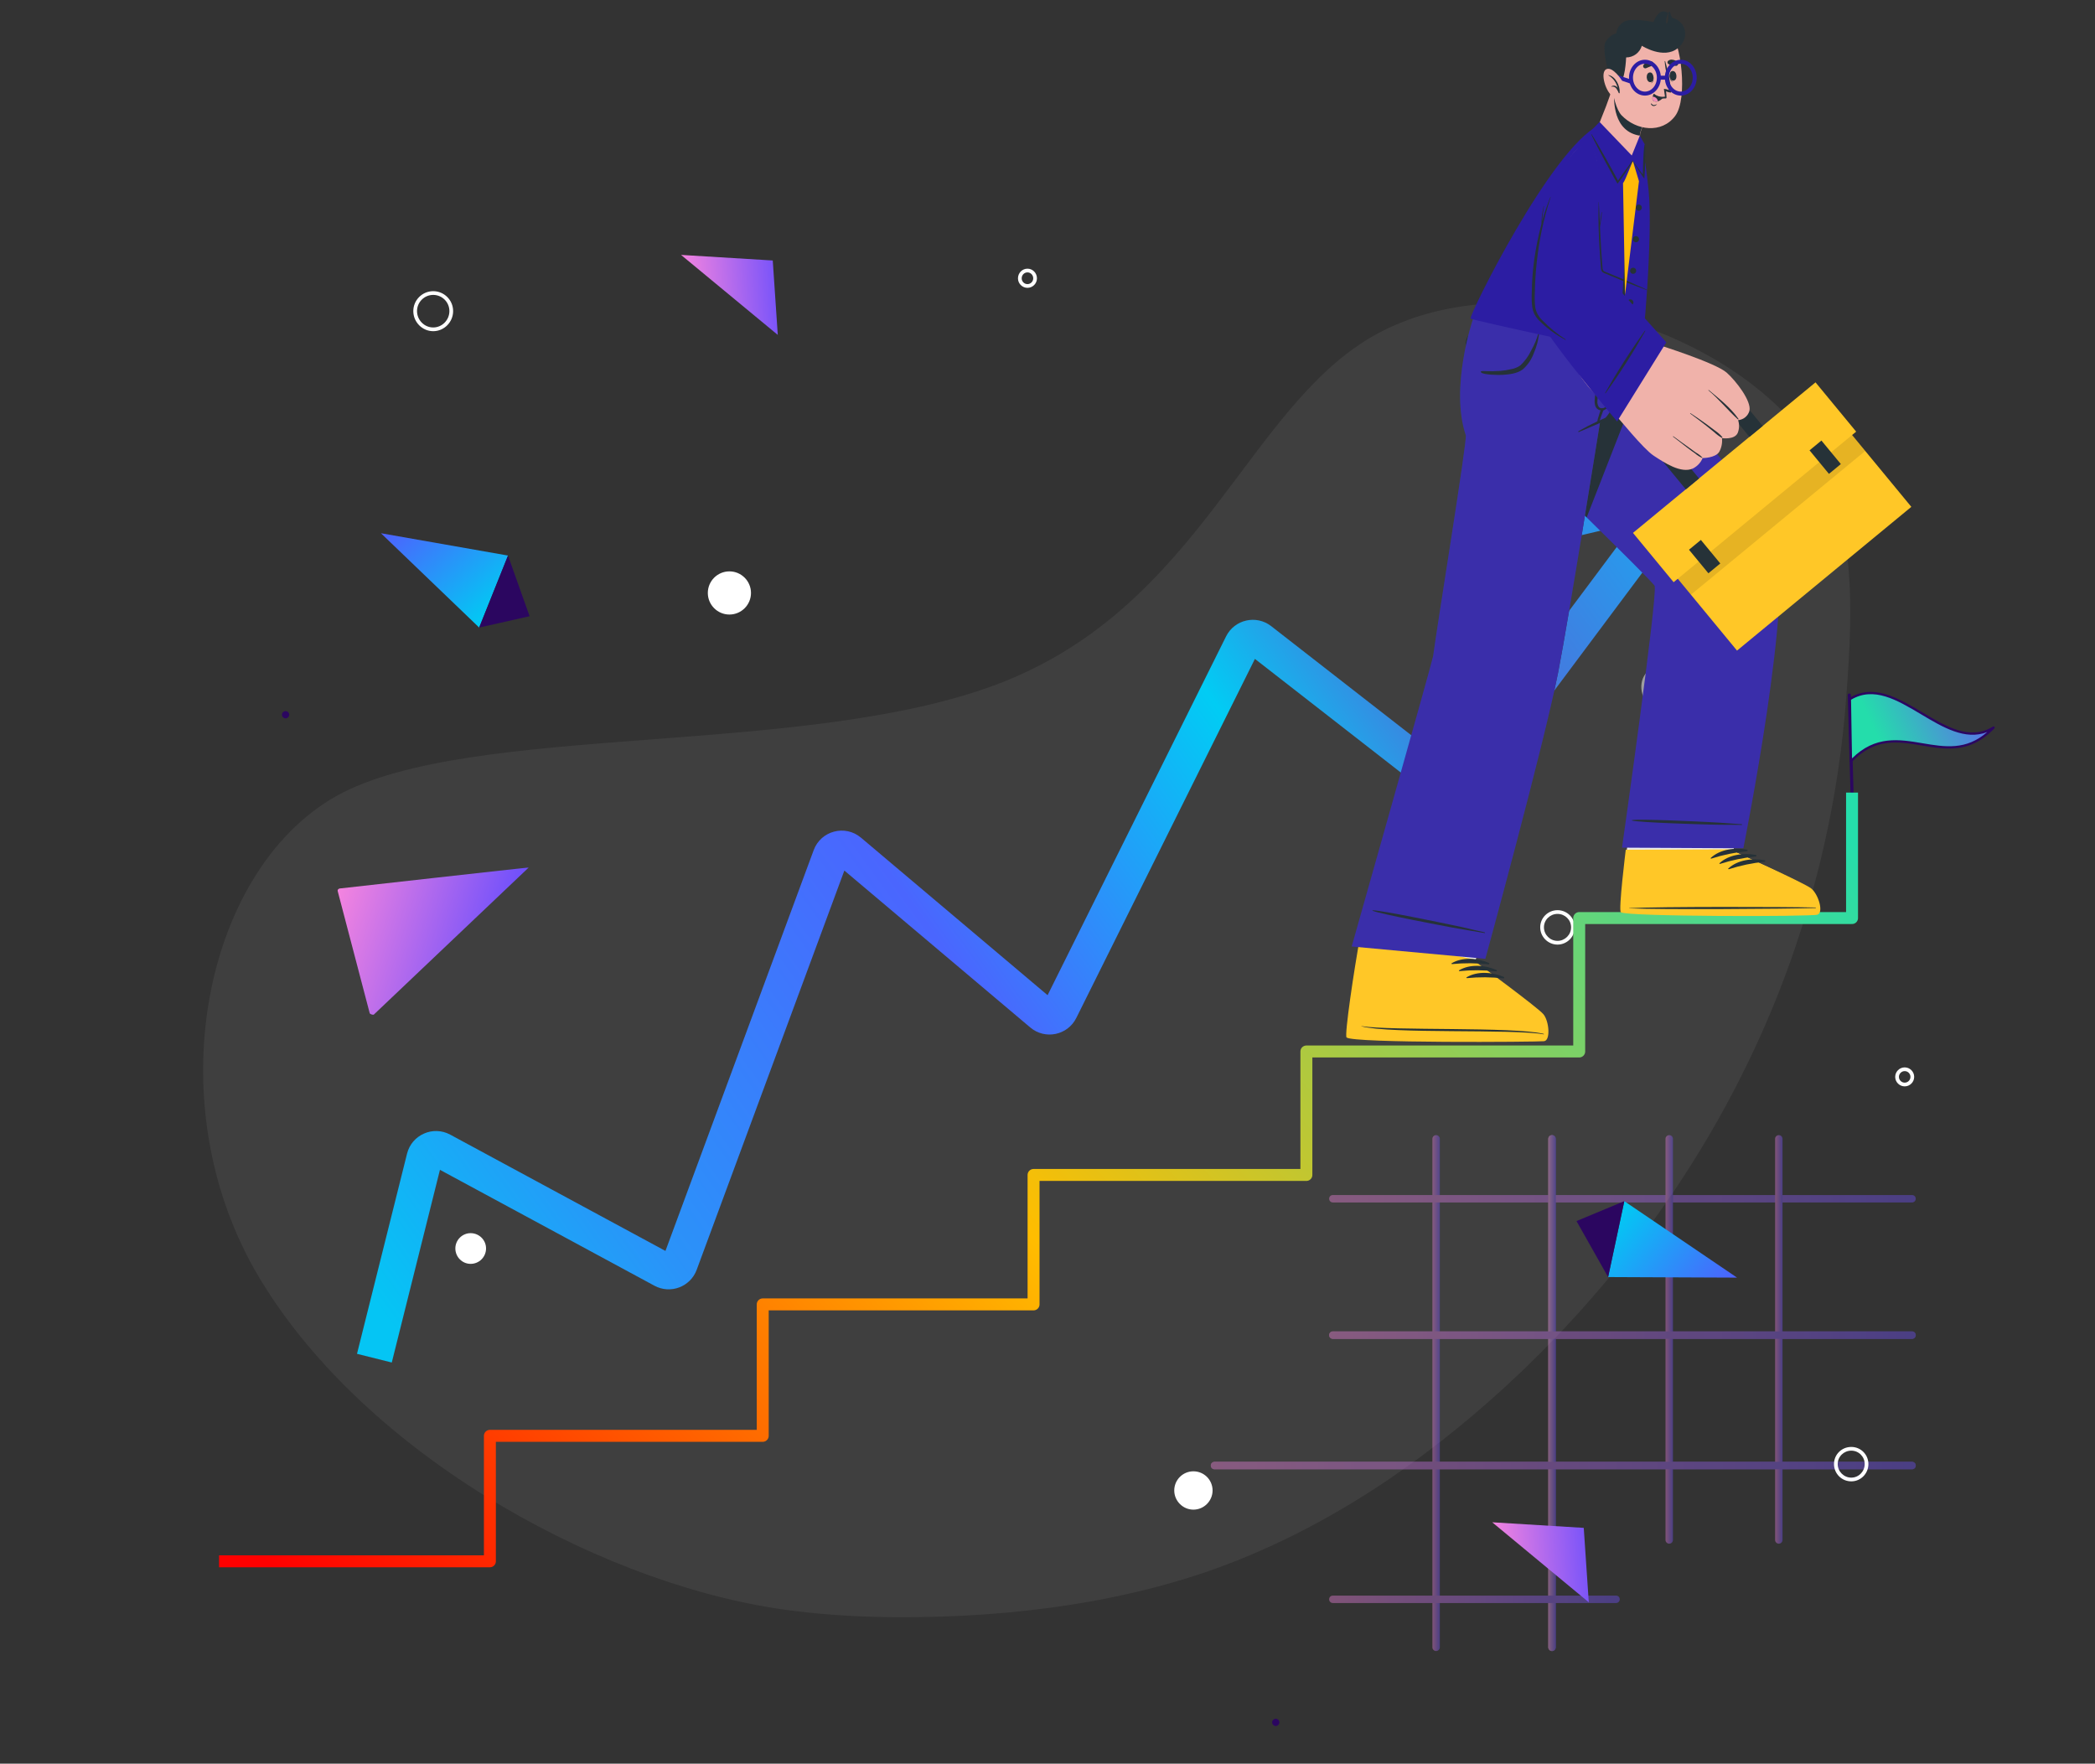 <svg width="392" height="330" viewBox="0 0 392 330" fill="none" xmlns="http://www.w3.org/2000/svg">
<rect x="0" y="0" width="392" height="330" fill="#333333" stroke="none"/>
<path d="M346.026 130.048L346.927 180.187L346.026 130.048Z" fill="#F9F8F6"/>
<path d="M347.132 162.507C347.081 162.558 347.019 162.599 346.938 162.599C346.774 162.599 346.641 162.486 346.641 162.322L345.74 130.049C345.73 129.895 345.863 129.762 346.026 129.762C346.19 129.762 346.313 129.885 346.313 130.049L347.214 162.302C347.214 162.384 347.183 162.456 347.132 162.507Z" fill="#2B0660"/>
<path d="M346.231 136.62C346.197 134.675 346.163 132.737 346.129 130.806C354.953 125.38 364.176 141.564 373.021 136.139C364.248 145.444 355.096 133.119 346.334 142.434C346.3 140.489 346.266 138.551 346.231 136.62Z" fill="url(#paint0_linear_315_34726)"/>
<path style="mix-blend-mode:overlay" d="M346.508 135.218C346.487 134.188 346.47 133.154 346.457 132.116C351.166 129.23 356.089 137.859 360.798 134.973C356.13 139.927 351.237 133.355 346.559 138.32C346.545 137.283 346.528 136.249 346.508 135.218Z" fill="url(#paint1_linear_315_34726)"/>
<path d="M346.231 136.62C346.197 134.675 346.163 132.737 346.129 130.806C354.953 125.38 364.176 141.564 373.021 136.139C364.248 145.444 355.096 133.119 346.334 142.434C346.3 140.489 346.266 138.551 346.231 136.62Z" fill="url(#paint2_linear_315_34726)"/>
<path fill-rule="evenodd" clip-rule="evenodd" d="M372.846 136.62C368.486 140.981 363.992 140.233 359.631 139.496C355.096 138.729 350.787 138.022 346.497 142.578C346.426 142.649 346.334 142.66 346.262 142.629C346.17 142.598 346.119 142.526 346.119 142.424L345.904 130.806C345.914 130.734 345.945 130.662 346.006 130.621C350.541 127.847 355.188 130.611 359.682 133.283C364.258 136.016 368.598 138.596 372.898 135.955C373 135.893 373.113 135.924 373.184 135.996C373.256 136.088 373.246 136.2 373.174 136.292C373.065 136.402 372.956 136.511 372.846 136.62ZM346.538 141.902C350.899 137.582 355.373 138.329 359.713 139.066C363.9 139.773 367.882 140.438 371.843 136.968C367.728 138.585 363.531 136.088 359.457 133.651C354.912 130.949 350.613 128.39 346.354 130.928L346.446 136.61L346.538 141.902Z" fill="#2B0660"/>
<path d="M62.872 148.979C88.166 134.874 151.75 142.031 188.019 127.472C224.496 112.843 233.45 76.568 256.619 63.056C279.788 49.58 316.858 58.797 334.905 78.349C347.971 92.454 346.751 113.472 345.427 130.824C344.069 148.769 340.097 166.54 333.686 183.474C323.234 210.986 306.371 235.949 284.491 256.827C269.406 271.177 251.881 283.745 231.987 291.776C212.163 299.806 189.342 302.704 167.776 302.599C161.331 302.564 154.885 302.215 148.544 301.412C114.436 297.292 70.188 273.586 49.563 240.767C28.833 208.227 37.648 163.259 62.872 148.979Z" fill="white" fill-opacity="0.06"/>
<path d="M314.121 92.409L317.454 92.039C317.348 91.085 316.839 90.222 316.055 89.669C315.271 89.116 314.287 88.925 313.353 89.145L314.121 92.409ZM294.349 93.616C292.546 94.04 291.429 95.846 291.853 97.649C292.277 99.452 294.083 100.569 295.885 100.145L294.349 93.616ZM313.024 112.901C313.228 114.742 314.886 116.068 316.727 115.864C318.568 115.659 319.895 114.001 319.69 112.161L313.024 112.901ZM270.587 146.901L272.648 144.255L270.587 146.901ZM273.752 146.474L271.065 144.468L273.752 146.474ZM232.416 120.569L229.414 119.075L232.416 120.569ZM235.792 119.801L233.731 122.446L235.792 119.801ZM194.942 189.691L192.779 192.253L194.942 189.691ZM155.396 160.233L158.542 161.396L155.396 160.233ZM158.935 159.3L161.099 156.737L158.935 159.3ZM124.053 237.626L125.647 234.675L124.053 237.626ZM127.212 236.434L130.358 237.598L127.212 236.434ZM79.415 216.678L82.669 217.491L79.415 216.678ZM73.306 254.941L82.669 217.491L76.162 215.865L66.799 253.314L73.306 254.941ZM81.053 218.204L122.459 240.576L125.647 234.675L84.241 212.303L81.053 218.204ZM130.358 237.598L158.542 161.396L152.251 159.07L124.067 235.271L130.358 237.598ZM156.772 161.863L192.779 192.253L197.105 187.128L161.099 156.737L156.772 161.863ZM201.388 190.472L235.419 122.062L229.414 119.075L195.383 187.484L201.388 190.472ZM233.731 122.446L268.527 149.547L272.648 144.255L237.853 117.155L233.731 122.446ZM276.44 148.481L316.808 94.416L311.434 90.403L271.065 144.468L276.44 148.481ZM313.353 89.145L294.349 93.616L295.885 100.145L314.889 95.674L313.353 89.145ZM310.788 92.779L313.024 112.901L319.69 112.161L317.454 92.039L310.788 92.779ZM268.527 149.547C270.997 151.471 274.566 150.99 276.44 148.481L271.065 144.468C271.44 143.966 272.154 143.87 272.648 144.255L268.527 149.547ZM235.419 122.062C235.104 122.695 234.289 122.881 233.731 122.446L237.853 117.155C235.065 114.984 230.988 115.911 229.414 119.075L235.419 122.062ZM192.779 192.253C195.548 194.591 199.774 193.716 201.388 190.472L195.383 187.484C195.706 186.835 196.551 186.66 197.105 187.128L192.779 192.253ZM158.542 161.396C158.273 162.123 157.364 162.363 156.772 161.863L161.099 156.737C158.138 154.239 153.595 155.436 152.251 159.07L158.542 161.396ZM122.459 240.576C125.449 242.192 129.178 240.786 130.358 237.598L124.067 235.271C124.303 234.633 125.049 234.352 125.647 234.675L122.459 240.576ZM82.669 217.491C82.492 218.199 81.695 218.551 81.053 218.204L84.241 212.303C81.031 210.568 77.047 212.325 76.162 215.865L82.669 217.491Z" fill="url(#paint3_linear_315_34726)"/>
<g opacity="0.4">
<path d="M290.403 308.928C290.02 308.928 289.707 308.615 289.707 308.232V213.09C289.707 212.707 290.02 212.394 290.403 212.394C290.786 212.394 291.1 212.707 291.1 213.09V308.232C291.1 308.615 290.786 308.928 290.403 308.928Z" fill="url(#paint4_linear_315_34726)"/>
<path d="M268.716 308.928C268.333 308.928 268.02 308.615 268.02 308.232V213.09C268.02 212.707 268.333 212.394 268.716 212.394C269.099 212.394 269.412 212.707 269.412 213.09V308.232C269.412 308.615 269.099 308.928 268.716 308.928Z" fill="url(#paint5_linear_315_34726)"/>
<path d="M357.764 250.514H249.394C249.011 250.514 248.697 250.2 248.697 249.817C248.697 249.434 249.011 249.121 249.394 249.121H357.764C358.147 249.121 358.461 249.434 358.461 249.817C358.461 250.2 358.147 250.514 357.764 250.514Z" fill="url(#paint6_linear_315_34726)"/>
<path d="M357.764 224.995H249.394C249.011 224.995 248.697 224.682 248.697 224.299C248.697 223.881 249.011 223.603 249.394 223.603H357.764C358.147 223.603 358.461 223.881 358.461 224.299C358.461 224.682 358.147 224.995 357.764 224.995Z" fill="url(#paint7_linear_315_34726)"/>
<path d="M357.765 274.917H227.254C226.871 274.917 226.558 274.604 226.558 274.221C226.558 273.838 226.871 273.524 227.254 273.524H357.765C358.148 273.524 358.462 273.838 358.462 274.221C358.462 274.604 358.148 274.917 357.765 274.917Z" fill="url(#paint8_linear_315_34726)"/>
<path d="M332.84 288.841C332.457 288.841 332.144 288.528 332.144 288.145V213.09C332.144 212.707 332.457 212.394 332.84 212.394C333.223 212.394 333.536 212.707 333.536 213.09V288.145C333.536 288.528 333.223 288.841 332.84 288.841Z" fill="url(#paint9_linear_315_34726)"/>
<path d="M290.403 308.928C290.02 308.928 289.707 308.615 289.707 308.232V213.09C289.707 212.707 290.02 212.394 290.403 212.394C290.786 212.394 291.1 212.707 291.1 213.09V308.232C291.1 308.615 290.786 308.928 290.403 308.928Z" fill="url(#paint10_linear_315_34726)"/>
<path d="M312.336 288.841C311.953 288.841 311.64 288.528 311.64 288.145V213.09C311.64 212.707 311.953 212.394 312.336 212.394C312.719 212.394 313.032 212.707 313.032 213.09V288.145C313.032 288.528 312.719 288.841 312.336 288.841Z" fill="url(#paint11_linear_315_34726)"/>
<path d="M357.764 250.514H249.394C249.011 250.514 248.697 250.2 248.697 249.817C248.697 249.434 249.011 249.121 249.394 249.121H357.764C358.147 249.121 358.461 249.434 358.461 249.817C358.461 250.2 358.147 250.514 357.764 250.514Z" fill="url(#paint12_linear_315_34726)"/>
<path d="M357.765 274.917H227.254C226.871 274.917 226.558 274.604 226.558 274.221C226.558 273.838 226.871 273.524 227.254 273.524H357.765C358.148 273.524 358.462 273.838 358.462 274.221C358.462 274.604 358.148 274.917 357.765 274.917Z" fill="url(#paint13_linear_315_34726)"/>
<path d="M302.378 299.947H249.394C249.011 299.947 248.697 299.634 248.697 299.251C248.697 298.833 249.011 298.555 249.394 298.555H302.378C302.761 298.555 303.074 298.833 303.074 299.251C303.074 299.634 302.761 299.947 302.378 299.947Z" fill="url(#paint14_linear_315_34726)"/>
</g>
<path d="M63.687 166.231C63.513 166.196 63.061 166.405 63.2 166.788L69.188 189.625C69.362 189.799 69.814 189.938 69.954 189.834L98.918 162.332C99.022 162.262 63.687 166.231 63.687 166.231Z" fill="url(#paint15_linear_315_34726)"/>
<path d="M127.43 47.695L144.592 48.74L145.532 62.665L127.43 47.695Z" fill="url(#paint16_linear_315_34726)"/>
<path d="M279.212 284.837L296.34 285.881L297.28 299.806L279.212 284.837Z" fill="url(#paint17_linear_315_34726)"/>
<path d="M140.519 110.948C140.519 113.176 138.709 114.987 136.481 114.987C134.253 114.987 132.442 113.176 132.442 110.948C132.442 108.72 134.253 106.91 136.481 106.91C138.709 106.91 140.519 108.72 140.519 110.948Z" fill="white"/>
<path d="M226.888 278.884C226.888 280.834 225.287 282.47 223.302 282.47C221.318 282.47 219.717 280.834 219.717 278.884C219.717 276.9 221.318 275.299 223.302 275.299C225.287 275.299 226.888 276.9 226.888 278.884Z" fill="white"/>
<path d="M90.946 233.593C90.946 235.194 89.658 236.482 88.057 236.482C86.49 236.482 85.202 235.194 85.202 233.593C85.202 232.026 86.49 230.738 88.057 230.738C89.658 230.738 90.946 232.026 90.946 233.593Z" fill="white"/>
<path d="M279.108 55.528C279.108 55.876 278.794 56.19 278.411 56.19C278.063 56.19 277.75 55.876 277.75 55.528C277.75 55.145 278.063 54.832 278.411 54.832C278.794 54.832 279.108 55.145 279.108 55.528Z" fill="#2B0660"/>
<path d="M239.386 322.26C239.386 322.643 239.073 322.956 238.725 322.956C238.342 322.956 238.028 322.643 238.028 322.26C238.028 321.912 238.342 321.599 238.725 321.599C239.073 321.599 239.386 321.912 239.386 322.26Z" fill="#2B0660"/>
<path d="M54.114 133.716C54.114 134.099 53.801 134.412 53.453 134.412C53.07 134.412 52.757 134.099 52.757 133.716C52.757 133.368 53.07 133.055 53.453 133.055C53.801 133.055 54.114 133.368 54.114 133.716Z" fill="#2B0660"/>
<path fill-rule="evenodd" clip-rule="evenodd" d="M291.43 176.744C289.654 176.744 288.192 175.282 288.192 173.506C288.192 171.731 289.654 170.304 291.43 170.304C293.205 170.304 294.667 171.731 294.667 173.506C294.667 175.282 293.205 176.744 291.43 176.744ZM291.43 171C290.037 171 288.889 172.114 288.889 173.506C288.889 174.899 290.037 176.048 291.43 176.048C292.822 176.048 293.971 174.899 293.971 173.506C293.971 172.114 292.822 171 291.43 171Z" fill="white"/>
<path fill-rule="evenodd" clip-rule="evenodd" d="M346.399 277.178C344.588 277.178 343.161 275.715 343.161 273.94C343.161 272.165 344.588 270.737 346.399 270.737C348.174 270.737 349.601 272.165 349.601 273.94C349.601 275.715 348.174 277.178 346.399 277.178ZM346.399 271.434C345.006 271.434 343.857 272.548 343.857 273.94C343.857 275.333 345.006 276.481 346.399 276.481C347.791 276.481 348.905 275.333 348.905 273.94C348.905 272.548 347.791 271.434 346.399 271.434Z" fill="white"/>
<path opacity="0.5" fill-rule="evenodd" clip-rule="evenodd" d="M314.093 134.76C312.909 134.76 311.691 134.412 310.507 133.751C307.583 132.08 306.295 128.773 307.652 126.44C309.01 124.108 312.491 123.586 315.415 125.291C318.34 126.962 319.628 130.235 318.27 132.567C317.469 133.995 315.868 134.76 314.093 134.76ZM311.83 124.978C310.298 124.978 308.94 125.605 308.244 126.788C307.095 128.807 308.279 131.662 310.855 133.159C313.466 134.656 316.529 134.238 317.678 132.254C318.827 130.235 317.643 127.38 315.067 125.883C314.023 125.291 312.874 124.978 311.83 124.978Z" fill="white"/>
<path fill-rule="evenodd" clip-rule="evenodd" d="M192.25 53.857C191.275 53.857 190.475 53.056 190.475 52.082C190.475 51.072 191.275 50.272 192.25 50.272C193.225 50.272 194.025 51.072 194.025 52.082C194.025 53.056 193.225 53.857 192.25 53.857ZM192.25 50.968C191.658 50.968 191.171 51.455 191.171 52.082C191.171 52.673 191.658 53.161 192.25 53.161C192.842 53.161 193.329 52.673 193.329 52.082C193.329 51.455 192.842 50.968 192.25 50.968Z" fill="white"/>
<path fill-rule="evenodd" clip-rule="evenodd" d="M356.391 203.271C355.416 203.271 354.615 202.47 354.615 201.495C354.615 200.52 355.416 199.72 356.391 199.72C357.365 199.72 358.166 200.52 358.166 201.495C358.166 202.47 357.365 203.271 356.391 203.271ZM356.391 200.416C355.799 200.416 355.311 200.903 355.311 201.495C355.311 202.087 355.799 202.574 356.391 202.574C356.982 202.574 357.47 202.087 357.47 201.495C357.47 200.903 356.982 200.416 356.391 200.416Z" fill="white"/>
<path fill-rule="evenodd" clip-rule="evenodd" d="M81.059 61.968C79.005 61.968 77.334 60.262 77.334 58.208C77.334 56.154 79.005 54.483 81.059 54.483C83.113 54.483 84.784 56.154 84.784 58.208C84.784 60.262 83.113 61.968 81.059 61.968ZM81.059 55.18C79.388 55.18 78.03 56.537 78.03 58.208C78.03 59.879 79.388 61.272 81.059 61.272C82.73 61.272 84.088 59.879 84.088 58.208C84.088 56.537 82.73 55.18 81.059 55.18Z" fill="white"/>
<path d="M71.278 99.773L95.055 103.951L89.659 117.423L71.278 99.773Z" fill="url(#paint18_linear_315_34726)"/>
<path d="M95.055 103.952L99.093 115.301L89.659 117.425L95.055 103.952Z" fill="#2B0660"/>
<path d="M325.024 239.058L300.899 238.953L303.928 224.75L325.024 239.058Z" fill="url(#paint19_linear_315_34726)"/>
<path d="M300.9 238.953L294.981 228.475L303.928 224.75L300.9 238.953Z" fill="#2B0660"/>
<path d="M282.483 71.541L294.354 53.752L307.792 62.838L282.483 71.541Z" fill="url(#paint20_linear_315_34726)"/>
<path d="M282.483 71.541L308.384 65.971L307.792 62.838L282.483 71.541Z" fill="#2B0660"/>
<path d="M40.988 292.135H91.665V268.66H142.715V244.067H193.391V219.846H244.441V196.744H295.49V171.778H346.54V148.303" stroke="url(#paint21_linear_315_34726)" stroke-width="2.236" stroke-linejoin="round"/>
<path d="M286.04 75.848C286.04 75.848 286.072 75.892 286.085 75.848C287.348 72.766 287.646 69.374 286.939 66.12C286.939 66.017 286.733 66.017 286.74 66.12C286.979 69.379 286.743 72.656 286.04 75.848Z" fill="#263238"/>
<path d="M282.24 75.771C282.24 75.803 282.292 75.823 282.304 75.771C283.665 72.361 283.763 68.576 282.581 65.1C282.536 64.984 282.375 64.92 282.414 65.061C283.107 67.469 282.947 72.792 282.24 75.771Z" fill="#263238"/>
<path d="M278.079 64.438C279.203 67.847 279.126 71.27 278.535 74.775C278.535 74.82 278.593 74.827 278.612 74.775C279.363 73.138 279.505 70.865 279.466 69.087C279.458 67.434 279.015 65.814 278.182 64.387C278.163 64.342 278.053 64.367 278.079 64.438Z" fill="#263238"/>
<path d="M286.914 66.262C286.756 65.621 286.541 64.996 286.272 64.393C286.032 63.799 285.64 63.279 285.136 62.884C284.895 62.719 284.603 62.649 284.314 62.685C284.02 62.725 283.741 62.84 283.505 63.019C283.283 63.216 283.106 63.457 282.986 63.727C282.865 63.997 282.803 64.29 282.805 64.586L282.741 66.031L282.298 64.657C282.108 64.041 281.817 63.462 281.437 62.942C281.277 62.691 281.065 62.475 280.816 62.31C280.568 62.146 280.287 62.035 279.992 61.986C279.722 61.952 279.449 62.011 279.216 62.152C278.983 62.293 278.804 62.508 278.708 62.762C278.507 63.348 278.456 63.975 278.561 64.586L278.792 66.281L278.021 64.766C277.805 64.343 277.537 63.949 277.225 63.591C276.939 63.243 276.557 62.986 276.127 62.852C275.931 62.801 275.723 62.805 275.529 62.865C275.335 62.925 275.162 63.039 275.029 63.193C274.782 63.575 274.651 64.021 274.65 64.477C274.636 65.469 274.698 66.461 274.837 67.443C274.888 67.944 274.939 68.445 274.971 68.946C275.029 69.449 274.979 69.959 274.824 70.442C274.92 69.952 274.92 69.448 274.824 68.959C274.759 68.464 274.67 67.97 274.58 67.482C274.366 66.487 274.25 65.475 274.233 64.457C274.21 63.909 274.35 63.366 274.637 62.897C274.82 62.658 275.069 62.477 275.353 62.376C275.637 62.276 275.944 62.261 276.236 62.332C276.78 62.486 277.266 62.799 277.63 63.231C277.99 63.616 278.297 64.048 278.541 64.515L278.002 64.695C277.864 63.975 277.917 63.231 278.156 62.538C278.301 62.156 278.573 61.836 278.927 61.632C279.279 61.445 279.68 61.369 280.076 61.414C280.449 61.473 280.805 61.609 281.121 61.815C281.438 62.021 281.707 62.291 281.912 62.608C282.327 63.193 282.638 63.844 282.83 64.535L282.323 64.599C282.337 64.231 282.43 63.871 282.598 63.544C282.765 63.217 283.003 62.93 283.293 62.705C283.596 62.497 283.948 62.371 284.314 62.339C284.678 62.31 285.04 62.413 285.335 62.628C285.86 63.078 286.247 63.668 286.452 64.329C286.676 64.954 286.831 65.603 286.914 66.262Z" fill="#263238"/>
<path d="M284.545 56.849C284.545 56.849 295.505 65.754 289.925 68.335C288.262 69.1 280.538 70.262 280.294 68.721C279.954 66.724 283.087 65.632 285.161 65.26C285.161 65.26 281.007 62.756 281.893 59.346C282.064 58.727 282.401 58.166 282.869 57.726C283.337 57.285 283.916 56.982 284.545 56.849Z" fill="#D3766A"/>
<path d="M290.375 68.06C289.761 68.438 289.094 68.723 288.397 68.908C287.705 69.11 286.999 69.264 286.285 69.37C284.857 69.609 283.411 69.723 281.964 69.71C281.581 69.707 281.2 69.649 280.834 69.537C280.621 69.471 280.426 69.359 280.262 69.21C280.171 69.129 280.095 69.034 280.037 68.927C279.983 68.82 279.944 68.705 279.922 68.587C279.857 68.158 279.948 67.721 280.179 67.354C280.395 67.021 280.666 66.728 280.981 66.487C281.584 66.044 282.26 65.709 282.978 65.498C283.67 65.274 284.379 65.102 285.097 64.985L285.02 65.447C284.56 65.144 284.13 64.798 283.736 64.413C283.338 64.035 282.979 63.617 282.664 63.167C282.355 62.713 282.115 62.215 281.951 61.691C281.787 61.17 281.724 60.623 281.765 60.079C281.794 60.613 281.913 61.139 282.118 61.633C282.324 62.116 282.594 62.57 282.92 62.981C283.246 63.393 283.611 63.772 284.012 64.111C284.41 64.454 284.84 64.757 285.296 65.017L285.855 65.331L285.213 65.479C284.525 65.617 283.847 65.802 283.184 66.031C282.535 66.243 281.924 66.555 281.373 66.956C281.116 67.118 280.904 67.342 280.758 67.608C280.612 67.875 280.537 68.174 280.538 68.478C280.583 68.966 281.354 69.12 282.022 69.12C282.725 69.155 283.43 69.155 284.134 69.12C284.847 69.12 285.553 69.055 286.259 68.978C287.671 68.89 289.06 68.58 290.375 68.06Z" fill="#263238"/>
<path d="M339.584 170.992C338.402 171.384 304.751 171.12 303.473 170.292C302.985 169.99 306.6 140.114 306.6 140.114L328.257 140.32L324.309 159.28C324.309 159.28 337.15 165.143 338.434 166.196C339.719 167.249 340.759 170.613 339.584 170.992Z" fill="#D3766A"/>
<path d="M339.584 170.992C338.402 171.384 304.751 171.12 303.473 170.292C303.235 170.144 303.974 162.953 304.789 155.627H325.066L324.308 159.255C324.308 159.255 337.15 165.117 338.434 166.17C339.718 167.223 340.759 170.613 339.584 170.992Z" fill="#EBEBEB"/>
<path d="M340.078 171.14C338.878 171.544 304.591 171.531 303.287 170.697C302.786 170.389 304.199 159.056 304.199 158.992L324.444 158.921V159.3C324.444 159.3 337.568 165.175 338.903 166.241C340.239 167.307 341.279 170.735 340.078 171.14Z" fill="#FFC727"/>
<path d="M339.693 169.805C333.914 169.663 310.587 169.625 304.86 169.92C304.815 169.92 304.815 169.92 304.86 169.959C310.587 170.222 333.914 170.074 339.693 169.901C339.815 169.894 339.815 169.811 339.693 169.805Z" fill="#263238"/>
<path d="M326.903 158.979C324.63 158.555 321.85 158.902 320.11 160.52C320.039 160.584 320.11 160.681 320.206 160.655C322.38 159.955 324.623 159.49 326.897 159.268C326.93 159.262 326.96 159.244 326.982 159.218C327.004 159.193 327.016 159.16 327.017 159.126C327.018 159.092 327.007 159.059 326.986 159.032C326.965 159.006 326.936 158.987 326.903 158.979Z" fill="#263238"/>
<path d="M328.546 159.967C326.267 159.544 323.487 159.89 321.747 161.508C321.682 161.573 321.747 161.669 321.843 161.643C324.017 160.944 326.26 160.479 328.533 160.256C328.567 160.251 328.598 160.234 328.62 160.209C328.643 160.183 328.656 160.151 328.657 160.117C328.659 160.083 328.649 160.05 328.628 160.022C328.608 159.995 328.579 159.976 328.546 159.967Z" fill="#263238"/>
<path d="M330.184 160.962C327.911 160.532 325.131 160.879 323.391 162.503C323.32 162.561 323.391 162.657 323.487 162.638C325.662 161.937 327.904 161.47 330.178 161.245C330.215 161.246 330.251 161.232 330.279 161.206C330.306 161.18 330.321 161.144 330.322 161.107C330.323 161.069 330.309 161.033 330.283 161.006C330.257 160.979 330.222 160.963 330.184 160.962Z" fill="#263238"/>
<path d="M326.203 158.728L303.499 158.606C303.499 158.606 310.183 111.573 309.605 109.634C309.374 108.883 284.782 85.01 284.782 85.01C274.984 75.347 277.925 59.757 277.925 59.757H306.176C306.176 59.757 304.892 66.646 306.35 68.149C308.135 69.972 329.465 92.985 332.238 100.317C335.969 110.141 326.203 158.728 326.203 158.728Z" fill="#3A2EAA"/>
<path d="M325.914 154.227C322.422 154.002 323.43 154.008 319.93 153.829C318.222 153.745 306.986 153.187 305.374 153.45C305.342 153.45 305.336 153.527 305.374 153.54C306.96 153.925 318.216 154.24 319.917 154.285C323.41 154.381 322.409 154.285 325.908 154.355C325.972 154.355 325.979 154.233 325.914 154.227Z" fill="#263238"/>
<path d="M307.576 69.427L296.892 96.799C290.798 90.821 284.814 85.01 284.814 85.01C275.016 75.347 277.957 59.757 277.957 59.757H306.208C306.208 59.757 304.924 66.646 306.382 68.149C306.562 68.348 306.979 68.784 307.576 69.427Z" fill="#263238"/>
<path d="M288.597 194.684C287.371 194.832 254.451 187.814 253.366 186.748C252.949 186.35 253.693 181.496 254.759 175.653C254.759 175.595 254.759 175.531 254.759 175.473C254.978 174.266 260.776 154.124 260.776 154.124L282.228 159.177L276.051 179.762L275.961 180.122C275.961 180.122 287.364 188.469 288.43 189.753C289.496 191.037 289.83 194.55 288.597 194.684Z" fill="#D3766A"/>
<path d="M288.597 194.684C287.371 194.832 254.451 187.814 253.366 186.748C252.949 186.35 253.693 181.496 254.759 175.653C254.759 175.595 254.759 175.531 254.759 175.473C254.817 175.159 255.26 173.547 255.883 171.3L277.194 175.948L276.051 179.762L275.961 180.122C275.961 180.122 287.364 188.469 288.43 189.753C289.496 191.037 289.83 194.55 288.597 194.684Z" fill="#EBEBEB"/>
<path d="M288.911 194.82C287.627 194.961 253.054 195.226 251.956 194.115C251.532 193.711 253.378 181.297 254.482 175.345V175.159L276.159 179.583L276.075 179.949C276.075 179.949 287.697 188.476 288.782 189.76C289.867 191.044 290.163 194.679 288.911 194.82Z" fill="#FFC727"/>
<path d="M288.808 193.439C283.19 192.078 260.396 192.913 254.739 192.001C254.688 192.001 254.681 192.001 254.739 192.033C260.28 193.503 283.119 192.483 288.802 193.529C288.911 193.548 288.93 193.465 288.808 193.439Z" fill="#263238"/>
<path d="M278.586 180.161C276.454 179.268 273.661 179.024 271.619 180.238C271.542 180.289 271.619 180.398 271.683 180.392C273.956 180.165 276.246 180.182 278.515 180.443C278.55 180.446 278.585 180.436 278.613 180.416C278.641 180.395 278.661 180.366 278.67 180.332C278.678 180.298 278.674 180.262 278.659 180.231C278.644 180.2 278.618 180.175 278.586 180.161Z" fill="#263238"/>
<path d="M279.979 181.477C277.847 180.578 275.054 180.334 273.013 181.554C272.935 181.599 273.013 181.715 273.083 181.708C275.356 181.479 277.646 181.494 279.915 181.753C279.933 181.757 279.952 181.758 279.97 181.755C279.989 181.752 280.006 181.745 280.022 181.735C280.038 181.726 280.051 181.713 280.062 181.698C280.073 181.682 280.081 181.665 280.085 181.647C280.089 181.629 280.09 181.61 280.087 181.592C280.084 181.574 280.077 181.556 280.067 181.54C280.058 181.524 280.045 181.511 280.03 181.5C280.014 181.489 279.997 181.481 279.979 181.477Z" fill="#263238"/>
<path d="M281.38 182.788C279.248 181.895 276.455 181.651 274.413 182.865C274.33 182.916 274.413 183.025 274.477 183.019C276.75 182.792 279.04 182.809 281.309 183.07C281.344 183.073 281.378 183.063 281.407 183.043C281.435 183.022 281.455 182.993 281.464 182.959C281.472 182.925 281.468 182.889 281.453 182.858C281.438 182.826 281.412 182.802 281.38 182.788Z" fill="#263238"/>
<path d="M300.783 59.757C300.783 59.757 302.619 75.494 299.37 79.077C299.37 79.077 293.591 115.316 291.562 125.757C288.846 139.536 277.925 179.409 277.925 179.409L253.872 175.345C253.872 175.345 268.043 123.663 268.158 122.764C268.801 117.673 274.579 82.313 274.265 81.434C271.253 72.444 275.6 59.757 275.6 59.757H300.783Z" fill="#37474F"/>
<path d="M306.195 59.757C306.195 59.757 303.903 76.387 299.369 79.077C299.369 79.077 293.591 115.316 291.562 125.757C288.846 139.536 277.924 179.409 277.924 179.409L252.918 177.099C252.918 177.099 268.042 123.663 268.158 122.764C268.8 117.673 274.579 82.313 274.264 81.434C271.253 72.444 275.6 59.757 275.6 59.757H306.195Z" fill="#3A2EAA"/>
<path d="M277.821 174.459C274.264 173.669 275.297 173.817 271.734 173.085C269.994 172.719 258.533 170.331 256.838 170.324C256.799 170.324 256.786 170.401 256.838 170.414C258.411 171.056 269.917 173.214 271.663 173.541C275.246 174.183 274.232 173.965 277.814 174.588C277.859 174.594 277.885 174.479 277.821 174.459Z" fill="#263238"/>
<path d="M302.671 77.274C300.137 78.194 297.688 79.332 295.351 80.677C295.331 80.686 295.315 80.703 295.307 80.724C295.299 80.745 295.3 80.769 295.309 80.789C295.319 80.81 295.336 80.826 295.357 80.833C295.378 80.841 295.401 80.84 295.422 80.831C297.887 79.772 300.398 78.757 302.806 77.563C302.839 77.542 302.864 77.51 302.875 77.472C302.886 77.434 302.884 77.394 302.867 77.358C302.85 77.323 302.821 77.294 302.785 77.279C302.749 77.263 302.708 77.261 302.671 77.274Z" fill="#263238"/>
<path d="M303.429 60.354C303.429 60.271 303.275 60.252 303.275 60.354C303.275 63.282 303.108 65.857 302.864 68.592C302.748 69.876 301.728 76.881 299.525 76.368C299.153 76.284 298.967 75.918 298.883 75.366C298.89 74.637 298.989 73.912 299.178 73.209C299.422 71.745 299.615 70.268 299.743 68.785C299.996 66.022 299.966 63.24 299.654 60.483C299.654 60.464 299.646 60.446 299.633 60.433C299.62 60.419 299.602 60.412 299.583 60.412C299.564 60.412 299.546 60.419 299.533 60.433C299.52 60.446 299.512 60.464 299.512 60.483C299.577 64.314 299.352 68.146 298.838 71.944C298.562 73.767 297.644 76.515 299.557 76.798C301.471 77.081 302.768 72.483 302.992 71.225C303.607 67.635 303.754 63.981 303.429 60.354Z" fill="#263238"/>
<path d="M299.582 76.541C299.386 77.015 299.221 77.502 299.088 77.998C298.944 78.38 298.874 78.785 298.882 79.193C298.882 79.27 298.992 79.276 299.03 79.193C299.262 78.835 299.435 78.443 299.544 78.031C299.711 77.581 299.891 77.132 300.045 76.682C300.054 76.624 300.042 76.564 300.011 76.514C299.98 76.464 299.931 76.427 299.875 76.41C299.819 76.393 299.758 76.397 299.704 76.421C299.65 76.445 299.607 76.487 299.582 76.541Z" fill="#263238"/>
<path d="M277.154 69.46C277.687 69.363 278.438 69.556 280.788 69.395C281.438 69.343 282.082 69.237 282.714 69.081C283.35 68.982 283.954 68.738 284.48 68.368C285.32 67.576 286.004 66.632 286.496 65.588C287.112 64.512 287.587 63.362 287.909 62.165C287.909 62.088 288.031 62.127 288.018 62.197C287.896 62.84 287.825 63.552 287.646 64.22C287.479 64.85 287.265 65.466 287.004 66.063C286.581 67.24 285.867 68.291 284.93 69.119C283.883 69.909 282.426 70.05 281.161 70.14C280.429 70.192 277.552 70.14 277.167 69.704C277.045 69.633 277.051 69.472 277.154 69.46Z" fill="#263238"/>
<path d="M306.915 66.236C306.273 66.686 275.293 59.86 275.171 59.616C274.824 58.974 290.26 27.846 299.101 23.486C301.027 22.549 305.772 24.507 306.755 25.875C307.365 26.735 308.078 31.654 308.482 35.712C309.298 43.776 307.474 65.838 306.915 66.236Z" fill="#2C1DA3"/>
<path d="M305.572 29.29C305.476 32.366 305.322 35.435 305.155 38.51C304.988 41.586 304.783 44.642 304.597 47.711C304.41 50.781 304.16 53.85 303.903 56.913L303.518 61.51C303.37 63.038 303.235 64.573 303.068 66.101C303.113 64.56 303.19 63.025 303.248 61.49L303.486 56.88C303.653 53.811 303.865 50.748 304.051 47.679C304.237 44.61 304.487 41.541 304.738 38.478C304.988 35.416 305.239 32.353 305.572 29.29Z" fill="#263238"/>
<path d="M307.204 38.871C307.199 38.985 307.16 39.096 307.092 39.188C307.024 39.28 306.93 39.35 306.822 39.388C306.714 39.427 306.597 39.433 306.486 39.405C306.375 39.377 306.275 39.317 306.198 39.232C306.121 39.147 306.071 39.041 306.055 38.928C306.038 38.815 306.056 38.699 306.105 38.596C306.154 38.492 306.233 38.406 306.332 38.347C306.43 38.289 306.544 38.261 306.658 38.267C306.81 38.276 306.953 38.344 307.055 38.457C307.158 38.57 307.211 38.719 307.204 38.871Z" fill="#263238"/>
<path d="M306.683 44.778C306.678 44.892 306.639 45.002 306.572 45.094C306.504 45.186 306.411 45.256 306.303 45.295C306.196 45.334 306.079 45.34 305.968 45.313C305.857 45.286 305.757 45.226 305.68 45.142C305.603 45.057 305.552 44.952 305.535 44.839C305.518 44.726 305.534 44.611 305.583 44.507C305.631 44.404 305.709 44.317 305.806 44.258C305.904 44.198 306.017 44.169 306.131 44.174C306.207 44.178 306.282 44.196 306.351 44.228C306.419 44.26 306.481 44.306 306.533 44.362C306.584 44.418 306.624 44.483 306.649 44.555C306.675 44.626 306.687 44.702 306.683 44.778Z" fill="#263238"/>
<path d="M306.156 50.691C306.153 50.767 306.135 50.842 306.103 50.91C306.07 50.979 306.025 51.041 305.969 51.093C305.913 51.144 305.847 51.184 305.776 51.209C305.704 51.235 305.629 51.247 305.553 51.243C305.477 51.24 305.402 51.221 305.334 51.188C305.265 51.156 305.203 51.11 305.152 51.054C305.102 50.997 305.062 50.931 305.037 50.86C305.011 50.788 305 50.712 305.004 50.637C305.007 50.561 305.026 50.486 305.059 50.418C305.091 50.349 305.137 50.287 305.193 50.236C305.25 50.185 305.316 50.146 305.387 50.121C305.459 50.095 305.535 50.084 305.61 50.088C305.686 50.091 305.76 50.109 305.829 50.141C305.897 50.174 305.959 50.219 306.01 50.275C306.06 50.331 306.099 50.397 306.125 50.468C306.15 50.54 306.161 50.616 306.156 50.691Z" fill="#263238"/>
<path d="M305.637 56.612C305.631 56.727 305.592 56.837 305.524 56.929C305.456 57.021 305.362 57.091 305.255 57.13C305.147 57.168 305.03 57.174 304.919 57.146C304.808 57.118 304.708 57.058 304.631 56.973C304.554 56.888 304.504 56.782 304.488 56.669C304.471 56.556 304.488 56.44 304.538 56.337C304.587 56.233 304.666 56.147 304.764 56.089C304.863 56.03 304.976 56.002 305.091 56.009C305.166 56.012 305.241 56.03 305.309 56.062C305.378 56.095 305.439 56.14 305.49 56.196C305.541 56.252 305.58 56.318 305.605 56.39C305.63 56.461 305.641 56.537 305.637 56.612Z" fill="#263238"/>
<path d="M305.117 62.525C305.109 62.678 305.041 62.821 304.928 62.925C304.815 63.028 304.666 63.083 304.514 63.077C304.36 63.07 304.216 63.002 304.113 62.888C304.01 62.774 303.957 62.624 303.965 62.471C303.972 62.317 304.04 62.173 304.154 62.071C304.268 61.968 304.418 61.914 304.571 61.922C304.723 61.931 304.865 62 304.967 62.113C305.068 62.225 305.122 62.373 305.117 62.525Z" fill="#263238"/>
<path d="M304.013 29.881C302.087 29.81 299.724 26.176 299.114 23.582C299.075 23.409 299.756 21.842 300.501 19.909C300.944 18.734 301.413 17.412 301.785 16.179L309.015 20.198C308.147 21.622 307.457 23.146 306.96 24.738C306.912 24.907 306.882 25.082 306.87 25.258C306.87 25.258 306.87 25.309 306.87 25.348C306.723 26.362 305.881 29.964 304.013 29.881Z" fill="#F0B2AA"/>
<path d="M302.098 16.398C301.912 18.009 301.566 23.865 306.022 25.2C306.287 25.278 306.557 25.338 306.831 25.38C306.836 25.351 306.836 25.32 306.831 25.29C306.844 25.115 306.872 24.941 306.914 24.77C307.414 23.179 308.106 21.655 308.975 20.231L302.098 16.398Z" fill="#263238"/>
<path d="M301.702 8.487C300.629 11.268 301.528 19.595 303.416 21.573C306.151 24.443 310.935 25.053 313.445 21.695C315.885 18.439 314.524 7.608 312.386 5.778C309.24 3.081 303.313 4.384 301.702 8.487Z" fill="#F0B2AA"/>
<path d="M309.317 14.092C309.317 14.092 309.272 14.092 309.278 14.143C309.349 14.702 309.342 15.357 308.854 15.594C309.477 15.472 309.477 14.605 309.317 14.092Z" fill="#263238"/>
<path d="M308.751 13.553C307.846 13.553 307.961 15.396 308.802 15.376C309.643 15.357 309.515 13.534 308.751 13.553Z" fill="#263238"/>
<path d="M312.43 13.906C312.43 13.906 312.475 13.906 312.481 13.951C312.481 14.516 312.609 15.158 313.123 15.312C312.5 15.3 312.359 14.471 312.43 13.906Z" fill="#263238"/>
<path d="M312.898 13.29C313.797 13.161 313.984 14.972 313.149 15.088C312.314 15.203 312.141 13.393 312.898 13.29Z" fill="#263238"/>
<path d="M307.98 12.77C308.215 12.687 308.444 12.59 308.667 12.481C308.924 12.411 309.15 12.257 309.309 12.044C309.347 11.968 309.358 11.882 309.342 11.798C309.326 11.715 309.283 11.639 309.22 11.582C309.072 11.497 308.905 11.452 308.735 11.452C308.565 11.452 308.397 11.497 308.25 11.582C307.923 11.694 307.649 11.923 307.48 12.224C307.451 12.296 307.443 12.374 307.457 12.451C307.471 12.527 307.506 12.598 307.558 12.655C307.611 12.711 307.678 12.753 307.753 12.773C307.827 12.793 307.906 12.792 307.98 12.77Z" fill="#263238"/>
<path d="M313.54 12.326C313.294 12.293 313.05 12.245 312.808 12.185C312.541 12.173 312.285 12.071 312.083 11.896C312.032 11.829 312.005 11.746 312.005 11.662C312.005 11.578 312.032 11.495 312.083 11.428C312.204 11.308 312.354 11.223 312.519 11.182C312.684 11.14 312.857 11.143 313.02 11.19C313.368 11.232 313.687 11.404 313.913 11.672C313.961 11.736 313.989 11.812 313.994 11.892C313.999 11.972 313.98 12.052 313.941 12.121C313.901 12.191 313.842 12.247 313.771 12.284C313.7 12.32 313.62 12.335 313.54 12.326Z" fill="#263238"/>
<path d="M308.963 19.364C309.104 19.486 309.252 19.659 309.457 19.665C309.666 19.643 309.868 19.582 310.054 19.486C309.979 19.601 309.875 19.695 309.752 19.757C309.629 19.819 309.492 19.847 309.354 19.839C309.239 19.816 309.133 19.759 309.049 19.675C308.966 19.592 308.909 19.486 308.886 19.37C308.886 19.37 308.937 19.344 308.963 19.364Z" fill="#263238"/>
<path d="M309.444 17.643C309.602 17.857 309.802 18.035 310.031 18.168C310.261 18.301 310.516 18.384 310.78 18.414C311.009 18.449 311.243 18.449 311.473 18.414H311.601H311.723C311.753 18.405 311.779 18.388 311.797 18.363C311.816 18.339 311.826 18.309 311.826 18.279C311.829 18.26 311.829 18.24 311.826 18.221V18.17C311.826 17.74 311.73 17.085 311.73 17.085C311.89 17.149 312.719 17.463 312.693 17.239C312.52 15.28 312.147 13.344 311.582 11.46C311.582 11.396 311.467 11.421 311.479 11.46C311.627 13.264 312.122 15.03 312.276 16.841C311.982 16.724 311.672 16.65 311.357 16.622C311.293 16.622 311.544 17.907 311.531 18.08C311.178 18.138 310.817 18.124 310.469 18.039C310.122 17.954 309.795 17.8 309.508 17.585C309.45 17.56 309.406 17.598 309.444 17.643Z" fill="#263238"/>
<path d="M311.146 18.324C310.897 18.613 310.579 18.834 310.221 18.966C310.012 19.033 309.788 19.033 309.579 18.966C309.136 18.837 309.136 18.427 309.226 18.08C309.274 17.894 309.345 17.715 309.438 17.547C309.906 17.986 310.507 18.259 311.146 18.324Z" fill="#263238"/>
<path d="M310.221 18.966C310.012 19.033 309.788 19.033 309.579 18.966C309.136 18.838 309.136 18.427 309.226 18.08C309.469 18.088 309.702 18.181 309.884 18.343C310.066 18.505 310.185 18.725 310.221 18.966Z" fill="#F291B8"/>
<path d="M313.932 9.02C311.281 11.165 307.21 8.564 307.21 8.564C307.02 9.196 306.632 9.75 306.102 10.144C305.572 10.537 304.929 10.749 304.269 10.747C304.269 10.747 304.102 15.537 302.85 15.627C300.924 15.768 299.832 9.341 300.333 8.019C300.539 7.595 300.831 7.218 301.19 6.913C301.55 6.608 301.968 6.381 302.42 6.246C302.534 5.459 302.945 4.744 303.569 4.25C304.789 3.152 309.393 4.134 309.393 4.134C309.604 3.512 309.955 2.947 310.42 2.484C310.532 2.369 310.665 2.278 310.812 2.216C310.959 2.153 311.118 2.121 311.277 2.121C311.437 2.121 311.596 2.153 311.743 2.216C311.89 2.278 312.023 2.369 312.135 2.484C311.921 2.855 311.796 3.27 311.769 3.697C311.653 5.103 312.244 4.213 312.135 2.981C312.112 2.501 312.464 2.814 312.135 2.465C312.629 1.598 312.413 2.955 313.004 3.353C315.612 4.121 316.154 7.235 313.932 9.02Z" fill="#263238"/>
<path d="M301.825 14.16L305.179 15.278" stroke="#2C1DA3" stroke-width="0.745" stroke-linejoin="round"/>
<path d="M303.517 15.114C303.517 15.114 301.797 12.353 300.551 12.956C299.305 13.56 300.506 17.451 301.893 18.093C302.064 18.183 302.251 18.238 302.444 18.255C302.637 18.271 302.831 18.249 303.014 18.189C303.198 18.129 303.368 18.033 303.514 17.906C303.66 17.779 303.779 17.625 303.864 17.451L303.517 15.114Z" fill="#F0B2AA"/>
<path d="M300.924 14.041C300.924 14.041 300.924 14.041 300.924 14.079C301.367 14.331 301.752 14.672 302.055 15.081C302.359 15.49 302.572 15.958 302.683 16.455C302.63 16.353 302.556 16.263 302.465 16.192C302.374 16.121 302.269 16.07 302.157 16.044C302.045 16.017 301.928 16.015 301.815 16.037C301.702 16.059 301.595 16.105 301.502 16.173C301.502 16.173 301.502 16.237 301.502 16.23C301.679 16.184 301.866 16.194 302.037 16.259C302.208 16.323 302.356 16.439 302.458 16.59C302.631 16.846 302.775 17.119 302.889 17.405C302.927 17.495 303.094 17.457 303.062 17.354C303.165 16.064 302.279 14.24 300.924 14.041Z" fill="#263238"/>
<path d="M306.832 25.387L305.323 29.098L299.3 22.818L297.534 24.636C297.534 24.636 302.671 34.382 302.748 33.959L305.457 30.01L307.538 33.002L307.756 27.03L306.832 25.387Z" fill="#2C1DA3"/>
<path d="M307.808 29.515C307.808 28.346 307.866 28.231 307.808 27.094C307.808 27.056 307.744 27.037 307.731 27.094C307.436 28.205 307.449 31.589 307.384 32.642C307.275 32.514 305.458 30.003 305.458 30.035C305.002 30.677 302.89 33.535 302.755 33.798C301.939 32.25 298.806 26.606 297.817 25.136C297.813 25.127 297.805 25.119 297.796 25.116C297.786 25.112 297.775 25.113 297.766 25.117C297.757 25.121 297.749 25.129 297.746 25.139C297.742 25.148 297.742 25.159 297.747 25.168C298.453 26.793 302.594 34.382 302.665 34.369C303.695 33.043 304.635 31.649 305.477 30.196C305.869 30.729 307.66 33.547 307.68 33.406C307.792 32.112 307.835 30.813 307.808 29.515Z" fill="#263238"/>
<path d="M292.608 31.705C287.26 43.468 285.976 56.207 288.544 59.115C292.204 63.263 295.904 74.033 302.337 76.268C304.225 76.91 309.047 62.11 307.024 61.403C304.585 60.556 299.87 51.16 299.658 51.006C299.215 50.672 298.882 36.289 298.933 32.668C299.023 26.029 295.511 25.31 292.608 31.705Z" fill="#F0B2AA"/>
<path d="M341.338 75.078L308.723 101.974L325.018 121.734L357.633 94.838L341.338 75.078Z" fill="#FFC727"/>
<path opacity="0.1" d="M341.335 75.078L308.72 101.974L316.391 111.277L349.007 84.381L341.335 75.078Z" fill="black"/>
<path d="M339.706 71.543L305.55 99.709L313.156 108.933L347.312 80.767L339.706 71.543Z" fill="#FFC727"/>
<path d="M325.481 74.442L329.822 79.707L327.343 81.743L324.878 78.751L315.446 86.533L317.911 89.525L315.439 91.567L311.099 86.302L325.481 74.442Z" fill="#263238"/>
<path d="M318.255 101.027L316.03 102.861L319.662 107.265L321.886 105.431L318.255 101.027Z" fill="#263238"/>
<path d="M340.811 82.43L338.587 84.264L342.218 88.668L344.443 86.833L340.811 82.43Z" fill="#263238"/>
<path d="M327.336 76.892C327.2 77.36 326.926 77.775 326.548 78.082C326.171 78.39 325.709 78.575 325.223 78.613C325.479 79.399 325.451 80.249 325.144 81.016C324.541 82.341 322.202 81.98 322.202 81.98C322.297 82.852 322.127 83.732 321.715 84.506C321.007 85.719 318.587 85.708 318.587 85.708C318.234 86.552 317.592 87.243 316.775 87.657C314.537 88.665 311.42 86.574 309.431 85.268C307.441 83.962 303.012 78.364 302.053 77.409L310.335 64.538C310.335 64.538 320.941 67.857 323.071 69.714C324.822 71.258 327.782 75.084 327.336 76.892Z" fill="#F0B2AA"/>
<path d="M325.27 78.347C323.765 76.216 321.716 74.644 319.747 72.992C319.743 72.986 319.738 72.981 319.732 72.978C319.726 72.974 319.719 72.972 319.713 72.972C319.706 72.971 319.699 72.972 319.692 72.975C319.686 72.978 319.68 72.982 319.675 72.987C319.671 72.993 319.668 72.999 319.666 73.006C319.664 73.012 319.664 73.019 319.666 73.026C319.667 73.033 319.67 73.04 319.675 73.045C319.679 73.05 319.685 73.055 319.691 73.058C321.66 74.709 323.271 76.734 325.169 78.461C325.184 78.474 325.203 78.481 325.224 78.48C325.234 78.479 325.243 78.477 325.252 78.472C325.261 78.468 325.269 78.462 325.276 78.455C325.283 78.447 325.288 78.438 325.291 78.429C325.294 78.42 325.296 78.41 325.295 78.4C325.295 78.39 325.292 78.38 325.288 78.371C325.283 78.362 325.277 78.354 325.27 78.347Z" fill="#263238"/>
<path d="M322.264 81.784C321.88 81.329 321.434 80.93 320.94 80.598C320.442 80.209 319.94 79.832 319.43 79.465C318.412 78.721 317.373 78.004 316.315 77.315C316.265 77.302 316.206 77.354 316.257 77.386C317.27 78.124 318.279 78.879 319.261 79.662L320.731 80.85C321.164 81.256 321.641 81.613 322.152 81.915C322.17 81.923 322.19 81.924 322.209 81.92C322.227 81.916 322.244 81.906 322.257 81.891C322.27 81.876 322.277 81.858 322.279 81.839C322.28 81.819 322.275 81.8 322.264 81.784Z" fill="#263238"/>
<path d="M318.568 85.651C318.207 85.256 317.782 84.926 317.31 84.674L315.909 83.661C314.97 82.996 314.033 82.324 313.107 81.635C313.057 81.623 312.999 81.668 313.049 81.707C313.969 82.42 314.886 83.147 315.821 83.851C316.276 84.203 316.74 84.544 317.204 84.859C317.594 85.212 318.044 85.492 318.532 85.688C318.537 85.689 318.542 85.688 318.547 85.687C318.551 85.685 318.556 85.682 318.559 85.679C318.563 85.675 318.565 85.671 318.567 85.666C318.568 85.661 318.569 85.656 318.568 85.651Z" fill="#263238"/>
<path d="M311.786 64.056L302.578 78.863C302.578 78.863 288.153 61.78 287.215 58.19C286.278 54.601 287.703 41.31 291.768 32.886C295.832 24.462 299.344 25.258 299.171 34.761C298.998 44.264 299.685 50.678 299.903 50.813C300.121 50.948 311.786 64.056 311.786 64.056Z" fill="#2C1DA3"/>
<path d="M307.86 61.921C307.86 61.877 307.815 61.831 307.783 61.87C305.091 65.621 302.604 69.516 300.335 73.537C300.335 73.582 300.38 73.627 300.412 73.588C303.104 69.837 305.591 65.942 307.86 61.921Z" fill="#263238"/>
<path d="M292.956 63.507C291.375 62.51 289.924 61.322 288.635 59.969C287.916 59.318 287.432 58.446 287.261 57.491C287.161 56.587 287.135 55.676 287.184 54.768C287.255 50.863 287.685 46.973 288.468 43.147C288.919 41.021 289.481 38.921 290.15 36.854C290.15 36.816 290.105 36.803 290.092 36.854C289.49 38.352 288.973 39.882 288.545 41.439C288.609 40.489 288.725 39.544 288.892 38.607C288.892 38.569 288.834 38.549 288.828 38.607C288.683 39.227 288.574 39.856 288.5 40.488C288.455 40.97 288.429 41.452 288.417 41.933C287.827 44.153 287.375 46.406 287.062 48.681C286.789 50.661 286.641 52.655 286.619 54.653C286.562 55.61 286.592 56.571 286.709 57.523C286.844 58.364 287.221 59.147 287.794 59.777C289.29 61.318 291.024 62.608 292.93 63.597C292.94 63.596 292.949 63.591 292.957 63.585C292.964 63.578 292.969 63.57 292.972 63.56C292.975 63.551 292.975 63.541 292.972 63.531C292.969 63.522 292.964 63.514 292.956 63.507Z" fill="#263238"/>
<path d="M308.186 54.222C305.618 53.034 303.049 51.943 300.417 50.877C300.297 50.836 300.183 50.78 300.077 50.71C299.995 50.626 299.932 50.525 299.893 50.414C299.855 50.303 299.84 50.185 299.852 50.068C299.82 49.721 299.794 49.381 299.768 49.034C299.711 48.315 299.659 47.602 299.608 46.883C299.518 45.477 299.454 44.071 299.383 42.665C299.383 42.594 299.383 42.517 299.383 42.446C299.518 41.547 299.666 40.642 299.736 39.737C299.736 39.727 299.732 39.717 299.725 39.71C299.718 39.702 299.708 39.698 299.698 39.698C299.688 39.698 299.678 39.702 299.67 39.71C299.663 39.717 299.659 39.727 299.659 39.737C299.524 40.417 299.434 41.117 299.357 41.811C299.287 40.475 299.223 39.146 299.158 37.81H299.12C299.03 40.848 299.12 43.872 299.319 46.902C299.37 47.641 299.422 48.386 299.479 49.124C299.512 49.496 299.537 49.869 299.576 50.241C299.577 50.436 299.63 50.626 299.73 50.794C299.905 50.977 300.127 51.11 300.372 51.179L301.47 51.641L303.518 52.489C305.066 53.131 306.619 53.728 308.193 54.306C308.205 54.338 308.237 54.28 308.186 54.222Z" fill="#263238"/>
<path d="M303.688 34.281C304.31 33.411 305.253 30.48 305.552 30.182L306.669 33.908L304.061 55.147L303.688 34.281Z" fill="#FFBA08"/>
<path d="M310.395 14.532C310.395 16.221 309.187 17.513 307.787 17.513C306.386 17.513 305.178 16.221 305.178 14.532C305.178 12.844 306.386 11.551 307.787 11.551C309.187 11.551 310.395 12.844 310.395 14.532Z" stroke="#2C1DA3" stroke-width="0.745"/>
<path d="M317.103 14.532C317.103 16.221 315.895 17.513 314.495 17.513C313.094 17.513 311.886 16.221 311.886 14.532C311.886 12.844 313.094 11.551 314.495 11.551C315.895 11.551 317.103 12.844 317.103 14.532Z" stroke="#2C1DA3" stroke-width="0.745"/>
<path d="M310.396 14.532H311.886" stroke="#2C1DA3" stroke-width="0.745" stroke-linejoin="round"/>
<defs>
<linearGradient id="paint0_linear_315_34726" x1="346.108" y1="129.752" x2="372.891" y2="129.272" gradientUnits="userSpaceOnUse">
<stop stop-color="#00CBF3"/>
<stop offset="1" stop-color="#4E60FE"/>
</linearGradient>
<linearGradient id="paint1_linear_315_34726" x1="346.446" y1="131.558" x2="360.734" y2="131.303" gradientUnits="userSpaceOnUse">
<stop stop-color="#00CBF3"/>
<stop offset="1" stop-color="#4E60FE"/>
</linearGradient>
<linearGradient id="paint2_linear_315_34726" x1="346.541" y1="135.261" x2="373.37" y2="122.965" gradientUnits="userSpaceOnUse">
<stop offset="0.108" stop-color="#24DDAB"/>
<stop offset="1" stop-color="#6D4FFC"/>
</linearGradient>
<linearGradient id="paint3_linear_315_34726" x1="309.65" y1="71.17" x2="70.053" y2="243.694" gradientUnits="userSpaceOnUse">
<stop stop-color="#13B2F6"/>
<stop offset="0.214" stop-color="#5269D8"/>
<stop offset="0.346" stop-color="#01CCF4"/>
<stop offset="0.576" stop-color="#4A66FE"/>
<stop offset="0.831" stop-color="#2A93F9"/>
<stop offset="1" stop-color="#05C5F4"/>
</linearGradient>
<linearGradient id="paint4_linear_315_34726" x1="289.711" y1="212.389" x2="291.103" y2="212.389" gradientUnits="userSpaceOnUse">
<stop stop-color="#FFA3EE"/>
<stop offset="1" stop-color="#6D4FFC"/>
</linearGradient>
<linearGradient id="paint5_linear_315_34726" x1="268.024" y1="212.389" x2="269.417" y2="212.389" gradientUnits="userSpaceOnUse">
<stop stop-color="#F484DF"/>
<stop offset="1" stop-color="#6D4FFC"/>
</linearGradient>
<linearGradient id="paint6_linear_315_34726" x1="248.702" y1="249.106" x2="358.468" y2="249.106" gradientUnits="userSpaceOnUse">
<stop stop-color="#F484DF"/>
<stop offset="1" stop-color="#6D4FFC"/>
</linearGradient>
<linearGradient id="paint7_linear_315_34726" x1="248.702" y1="223.586" x2="358.468" y2="223.586" gradientUnits="userSpaceOnUse">
<stop stop-color="#F484DF"/>
<stop offset="1" stop-color="#6D4FFC"/>
</linearGradient>
<linearGradient id="paint8_linear_315_34726" x1="226.556" y1="273.536" x2="358.469" y2="273.536" gradientUnits="userSpaceOnUse">
<stop stop-color="#F484DF"/>
<stop offset="1" stop-color="#6D4FFC"/>
</linearGradient>
<linearGradient id="paint9_linear_315_34726" x1="332.134" y1="212.389" x2="333.527" y2="212.389" gradientUnits="userSpaceOnUse">
<stop stop-color="#F484DF"/>
<stop offset="1" stop-color="#6D4FFC"/>
</linearGradient>
<linearGradient id="paint10_linear_315_34726" x1="289.711" y1="212.389" x2="291.103" y2="212.389" gradientUnits="userSpaceOnUse">
<stop stop-color="#FFA3EE"/>
<stop offset="1" stop-color="#6D4FFC"/>
</linearGradient>
<linearGradient id="paint11_linear_315_34726" x1="311.637" y1="212.389" x2="313.029" y2="212.389" gradientUnits="userSpaceOnUse">
<stop stop-color="#F484DF"/>
<stop offset="1" stop-color="#6D4FFC"/>
</linearGradient>
<linearGradient id="paint12_linear_315_34726" x1="248.702" y1="249.106" x2="358.468" y2="249.106" gradientUnits="userSpaceOnUse">
<stop stop-color="#F484DF"/>
<stop offset="1" stop-color="#6D4FFC"/>
</linearGradient>
<linearGradient id="paint13_linear_315_34726" x1="226.556" y1="273.536" x2="358.469" y2="273.536" gradientUnits="userSpaceOnUse">
<stop stop-color="#F484DF"/>
<stop offset="1" stop-color="#6D4FFC"/>
</linearGradient>
<linearGradient id="paint14_linear_315_34726" x1="248.702" y1="298.539" x2="303.083" y2="298.539" gradientUnits="userSpaceOnUse">
<stop stop-color="#F484DF"/>
<stop offset="1" stop-color="#6D4FFC"/>
</linearGradient>
<linearGradient id="paint15_linear_315_34726" x1="67.555" y1="152.566" x2="98.92" y2="162.342" gradientUnits="userSpaceOnUse">
<stop stop-color="#F484DF"/>
<stop offset="1" stop-color="#6D4FFC"/>
</linearGradient>
<linearGradient id="paint16_linear_315_34726" x1="127.44" y1="47.69" x2="146.519" y2="46.303" gradientUnits="userSpaceOnUse">
<stop stop-color="#F484DF"/>
<stop offset="1" stop-color="#6D4FFC"/>
</linearGradient>
<linearGradient id="paint17_linear_315_34726" x1="279.203" y1="284.843" x2="298.281" y2="283.456" gradientUnits="userSpaceOnUse">
<stop stop-color="#F484DF"/>
<stop offset="1" stop-color="#6D4FFC"/>
</linearGradient>
<linearGradient id="paint18_linear_315_34726" x1="82.37" y1="89.841" x2="99.339" y2="108.76" gradientUnits="userSpaceOnUse">
<stop stop-color="#4E60FE"/>
<stop offset="1" stop-color="#00CBF3"/>
</linearGradient>
<linearGradient id="paint19_linear_315_34726" x1="315.784" y1="250.724" x2="295.859" y2="234.949" gradientUnits="userSpaceOnUse">
<stop stop-color="#4E60FE"/>
<stop offset="1" stop-color="#00CBF3"/>
</linearGradient>
<linearGradient id="paint20_linear_315_34726" x1="282.476" y1="53.746" x2="307.779" y2="53.746" gradientUnits="userSpaceOnUse">
<stop stop-color="#F484DF"/>
<stop offset="1" stop-color="#6D4FFC"/>
</linearGradient>
<linearGradient id="paint21_linear_315_34726" x1="320.095" y1="129.412" x2="95.787" y2="340.96" gradientUnits="userSpaceOnUse">
<stop stop-color="#25DEAB"/>
<stop offset="0.526" stop-color="#FFBD00"/>
<stop offset="1" stop-color="#FF0000"/>
</linearGradient>
</defs>
</svg>
